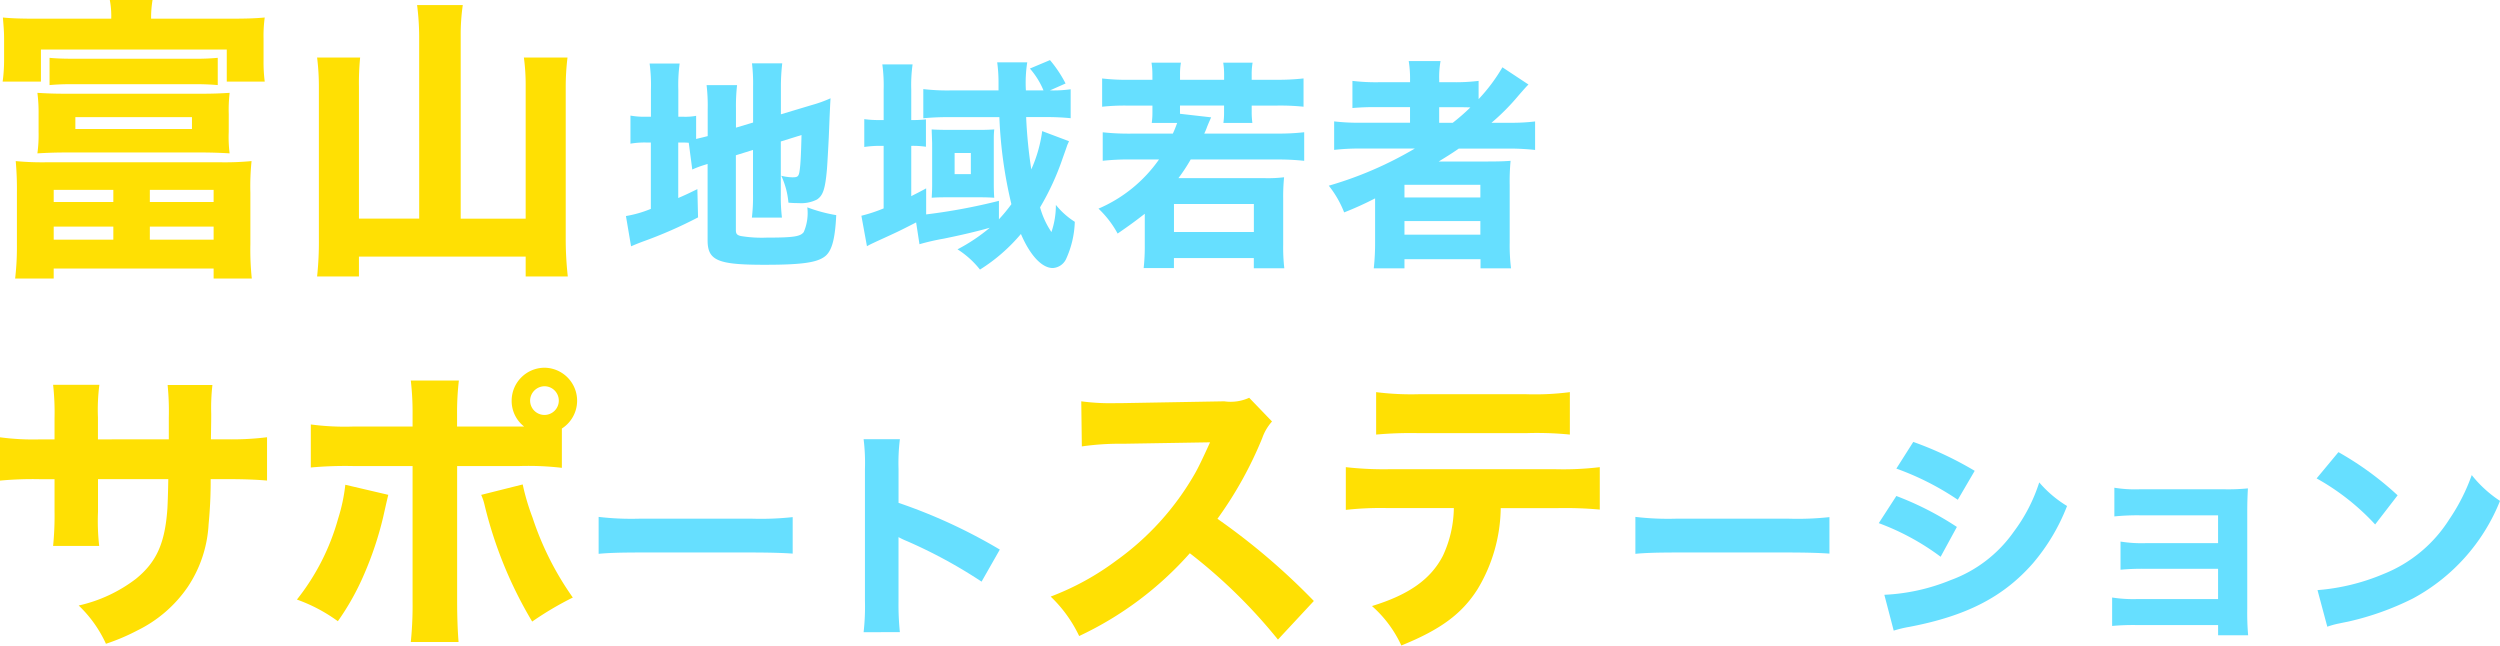 <svg xmlns="http://www.w3.org/2000/svg" width="174.282" height="45" viewBox="0 0 174.282 45">
  <g id="グループ_529" data-name="グループ 529" transform="translate(-239.078 -401.387)">
    <path id="パス_2594" data-name="パス 2594" d="M246.863,402.689a6.039,6.039,0,0,0-.1-1.3h2.979a7.53,7.53,0,0,0-.1,1.3h5.543c1.1,0,1.737-.021,2.378-.082a9.312,9.312,0,0,0-.082,1.468v1.51a10.7,10.7,0,0,0,.082,1.489h-2.647v-2.233H241.962v2.233h-2.669a11.15,11.15,0,0,0,.1-1.51v-1.488c0-.518-.041-.931-.084-1.468.621.061,1.283.082,2.379.082Zm-6.576,12.12a21.8,21.8,0,0,0-.083-2.192,19.4,19.4,0,0,0,2.151.083h12.119a19.821,19.821,0,0,0,2.171-.083,17.164,17.164,0,0,0-.083,2.192v3.619a19.276,19.276,0,0,0,.1,2.378H254v-.7H242.851v.7h-2.688a19.02,19.02,0,0,0,.124-2.357Zm14.766-4.22a9.259,9.259,0,0,0,.062,1.49c-.662-.042-1.344-.062-1.985-.062H243.7c-.662,0-1.3.02-1.985.062a9.5,9.5,0,0,0,.083-1.49v-1.241a10.746,10.746,0,0,0-.083-1.489c.662.041,1.2.062,1.985.062h9.452c.765,0,1.3-.021,1.965-.062a10.1,10.1,0,0,0-.062,1.489Zm-12.491-5.171c.393.042.931.063,1.51.063h8.686a15.3,15.3,0,0,0,1.53-.063v1.9c-.476-.041-.951-.062-1.53-.062H244.03c-.538,0-1.013.021-1.468.062Zm.29,10.051h4.157v-.847h-4.157Zm0,2.627h4.157v-.91h-4.157Zm1.51-8.542v.827h8.128v-.827Zm5.191,5.914H254v-.847h-4.446Zm0,2.627H254v-.91h-4.446Z" transform="translate(-0.03 0)" fill="#ffe003"/>
    <path id="パス_2595" data-name="パス 2595" d="M271.848,403.965a17.661,17.661,0,0,0-.145-2.171h3.186a14.436,14.436,0,0,0-.145,2.171v12.72h4.529v-9.224a14.486,14.486,0,0,0-.124-2.006h3.04a17.011,17.011,0,0,0-.124,2.006v10.548a23.723,23.723,0,0,0,.145,2.709h-2.937v-1.386H267.65v1.386h-2.917a23.112,23.112,0,0,0,.124-2.668V407.5a16.579,16.579,0,0,0-.124-2.047h3a18.32,18.32,0,0,0-.083,2.047v9.183h4.2Z" transform="translate(-3.549 -0.056)" fill="#ffe003"/>
    <path id="パス_2596" data-name="パス 2596" d="M294.1,412.049a4.726,4.726,0,0,0-.5-.016h-.233V415.9c.465-.2.667-.294,1.334-.62l.047,1.97a30.5,30.5,0,0,1-3.863,1.691c-.45.171-.589.233-.807.326l-.357-2.11a8.029,8.029,0,0,0,1.737-.5v-4.624H291.2a5.747,5.747,0,0,0-1.164.078v-1.956a5.685,5.685,0,0,0,1.164.078h.264V408.34a11.286,11.286,0,0,0-.093-1.816h2.094a11.273,11.273,0,0,0-.092,1.831v1.878h.31a4.166,4.166,0,0,0,.931-.062v1.613c.372-.093.466-.109.807-.2v-1.877a12.211,12.211,0,0,0-.078-1.677h2.126a12.687,12.687,0,0,0-.078,1.6v1.365l1.194-.357v-2.513a11.919,11.919,0,0,0-.077-1.613h2.109a14.245,14.245,0,0,0-.093,1.66v1.893l2.172-.652a8.977,8.977,0,0,0,1.288-.465c-.032.527-.032.6-.063,1.257-.016.357-.016.449-.062,1.521-.062,1.241-.109,1.954-.124,2.156-.124,1.411-.279,1.846-.7,2.125a2.442,2.442,0,0,1-1.272.248,6.982,6.982,0,0,1-.714-.031,5.569,5.569,0,0,0-.5-1.876,3.443,3.443,0,0,0,.76.109c.4,0,.466-.047.528-.528.061-.435.093-1.132.124-2.42l-1.443.45v3.723a11.986,11.986,0,0,0,.078,1.583h-2.094a12.3,12.3,0,0,0,.077-1.645v-3.071l-1.194.371v5.213c0,.265.078.357.357.419a8.95,8.95,0,0,0,1.8.109c1.877,0,2.343-.077,2.575-.388a3.337,3.337,0,0,0,.248-1.722,10.808,10.808,0,0,0,2.016.543c-.078,1.644-.295,2.467-.76,2.855-.558.45-1.6.606-4.251.606-3.258,0-3.956-.3-3.956-1.708v-5.322c-.093.032-.156.047-.2.063a6.861,6.861,0,0,0-.869.326Z" transform="translate(-7.007 -0.709)" fill="#66dfff"/>
    <path id="パス_2597" data-name="パス 2597" d="M323.242,411.905c-.031.077-.031.077-.124.279,0,.015-.109.326-.326.931a18.054,18.054,0,0,1-1.566,3.4,5.755,5.755,0,0,0,.791,1.722,5.769,5.769,0,0,0,.31-1.892,5.417,5.417,0,0,0,1.319,1.179,6.691,6.691,0,0,1-.621,2.622,1.092,1.092,0,0,1-.915.6c-.76,0-1.582-.884-2.219-2.374a12.194,12.194,0,0,1-2.855,2.482,6.278,6.278,0,0,0-1.566-1.411,12.394,12.394,0,0,0,2.25-1.505c-.993.28-2,.512-3.211.76a16.193,16.193,0,0,0-1.691.388l-.233-1.52c-1.211.621-1.211.621-2.777,1.335-.357.171-.434.2-.651.326l-.388-2.126a10.734,10.734,0,0,0,1.551-.512v-4.36h-.279a7.337,7.337,0,0,0-1.071.078v-1.94a7.482,7.482,0,0,0,1.087.063h.264v-2.126a10.764,10.764,0,0,0-.093-1.753h2.11a10.424,10.424,0,0,0-.093,1.753v2.126a8.188,8.188,0,0,0,1.024-.047v1.909a6.106,6.106,0,0,0-1.024-.063v3.507c.357-.186.5-.248,1.039-.544v1.816a40.749,40.749,0,0,0,5.073-.946v1.287a11.2,11.2,0,0,0,.869-1.055,31.1,31.1,0,0,1-.838-6.067H314.9a18.056,18.056,0,0,0-1.815.078v-2.033a14.23,14.23,0,0,0,1.862.093h3.382v-.558a10.193,10.193,0,0,0-.093-1.4h2.095a9.3,9.3,0,0,0-.094,1.954h1.226a5.5,5.5,0,0,0-.947-1.521l1.4-.589a8.538,8.538,0,0,1,1.086,1.629l-1.086.482a8.524,8.524,0,0,0,1.442-.078v2.017a16.689,16.689,0,0,0-1.722-.078h-1.381a33.171,33.171,0,0,0,.358,3.647,9.575,9.575,0,0,0,.76-2.669Zm-9.541.14c-.016-.513-.031-.838-.031-.962.171.016.6.031.993.031h2.561c.264,0,.6-.016.807-.031a5.571,5.571,0,0,0-.032.589v3.243c0,.357.016.791.032.931-.233-.016-.574-.031-.915-.031h-2.529c-.373,0-.714.015-.916.031.016-.295.031-.559.031-.916Zm1.567,2.156H316.4v-1.473h-1.132Z" transform="translate(-9.641 -0.674)" fill="#66dfff"/>
    <path id="パス_2598" data-name="パス 2598" d="M331.71,407.293a5.208,5.208,0,0,0-.062-.838H333.7a4.644,4.644,0,0,0-.063.838v.357h3.073v-.357a5.088,5.088,0,0,0-.062-.838h2.048a4.649,4.649,0,0,0-.063.838v.357h1.722a15.989,15.989,0,0,0,1.893-.094v1.971a15.933,15.933,0,0,0-1.893-.078h-1.722v.449a5.89,5.89,0,0,0,.047.761H336.66a4.868,4.868,0,0,0,.047-.713v-.5h-3.073v.574l2.172.248c-.171.388-.171.388-.279.651a4.466,4.466,0,0,1-.2.481h5.042a15.858,15.858,0,0,0,1.924-.093V413.3a16.592,16.592,0,0,0-1.924-.093h-5.989a12.315,12.315,0,0,1-.854,1.3h6a9.446,9.446,0,0,0,1.365-.061,13.592,13.592,0,0,0-.062,1.519v3.181a12.552,12.552,0,0,0,.078,1.645h-2.126v-.714h-5.569v.7h-2.11a13.88,13.88,0,0,0,.078-1.613V416.99c-.682.527-.993.76-1.893,1.38a6.98,6.98,0,0,0-1.334-1.737,9.914,9.914,0,0,0,4.22-3.429h-1.986a16.856,16.856,0,0,0-1.939.093v-1.986a16.862,16.862,0,0,0,1.939.093h2.948a7.426,7.426,0,0,0,.3-.744h-1.769a5.314,5.314,0,0,0,.047-.744v-.465h-1.66a14.331,14.331,0,0,0-1.846.078v-1.971a14.784,14.784,0,0,0,1.846.094h1.66Zm1.505,10.968h5.569v-1.954h-5.569Z" transform="translate(-12.296 -0.701)" fill="#66dfff"/>
    <path id="パス_2599" data-name="パス 2599" d="M348.85,412.426a15.78,15.78,0,0,0-1.892.094v-1.986a14.693,14.693,0,0,0,1.923.092h3.367v-1.085H350a16.485,16.485,0,0,0-1.768.062V407.71a13.651,13.651,0,0,0,1.847.093h2.171v-.156a7.713,7.713,0,0,0-.093-1.318h2.219a6.3,6.3,0,0,0-.093,1.318v.156h.977a13.308,13.308,0,0,0,1.769-.093v1.272a12.132,12.132,0,0,0,1.66-2.219l1.815,1.2c-.186.186-.295.31-.7.775a15.293,15.293,0,0,1-1.878,1.892h1.226a13.956,13.956,0,0,0,1.815-.092v1.986a16.888,16.888,0,0,0-2-.094h-3.32c-.513.357-.916.6-1.4.9h3.382c.761,0,1.226-.016,1.629-.047a15.221,15.221,0,0,0-.062,1.706v3.971a13.157,13.157,0,0,0,.093,1.816h-2.126v-.637H351.86v.637h-2.14a16.117,16.117,0,0,0,.093-1.816V415.9a22.569,22.569,0,0,1-2.157.978,7.17,7.17,0,0,0-1.071-1.862,25.938,25.938,0,0,0,6-2.591Zm3.01,3.413h5.291v-.884H351.86Zm0,2.591h5.291v-.946H351.86Zm3.367-7.8a14.153,14.153,0,0,0,1.226-1.07c-.357-.015-.527-.015-.993-.015H354.28v1.085Z" transform="translate(-14.873 -0.684)" fill="#66dfff"/>
    <path id="パス_2600" data-name="パス 2600" d="M250.846,436.32v-1.51a18.491,18.491,0,0,0-.083-2.276h3.123a14.222,14.222,0,0,0-.083,2.006c0,.393,0,.393-.021,1.779h1.1a19.808,19.808,0,0,0,2.812-.145v3.02c-.724-.063-1.572-.1-2.771-.1h-1.158a31.043,31.043,0,0,1-.145,3.144,8.675,8.675,0,0,1-1.448,4.363,9.078,9.078,0,0,1-3.516,3.041,14.307,14.307,0,0,1-2.192.931,8.614,8.614,0,0,0-1.9-2.668,10.258,10.258,0,0,0,3.991-1.861c1.448-1.179,2.027-2.5,2.193-4.9.021-.414.041-.868.062-2.047h-4.9v2.275a15.522,15.522,0,0,0,.083,2.379H242.78a21.071,21.071,0,0,0,.1-2.42v-2.233h-1.034a24.435,24.435,0,0,0-2.771.1v-3.02a17.4,17.4,0,0,0,2.833.145h.972v-1.468a17.58,17.58,0,0,0-.1-2.337h3.226a13.521,13.521,0,0,0-.1,2.274v1.531Z" transform="translate(0 -4.306)" fill="#ffe003"/>
    <path id="パス_2601" data-name="パス 2601" d="M269.471,440c-.062.248-.083.332-.352,1.53a23.663,23.663,0,0,1-1.344,4.033,17.656,17.656,0,0,1-1.82,3.248,11.228,11.228,0,0,0-2.854-1.51,15.892,15.892,0,0,0,2.874-5.646,12.1,12.1,0,0,0,.5-2.357Zm12.1-1.882a20.089,20.089,0,0,0-2.978-.124h-4.323v9.431c0,1.1.042,2.13.1,2.833h-3.33a25.533,25.533,0,0,0,.124-2.833v-9.431h-4.115a26.592,26.592,0,0,0-2.979.1v-3a18.114,18.114,0,0,0,2.979.145h4.115v-.806a19.57,19.57,0,0,0-.124-2.4h3.351a19.325,19.325,0,0,0-.125,2.4v.806h4.674a2.26,2.26,0,0,1-.869-1.8,2.3,2.3,0,0,1,2.3-2.3,2.3,2.3,0,0,1,1.2,4.239Zm-2.73,1.158a15.922,15.922,0,0,0,.682,2.3,20.957,20.957,0,0,0,2.812,5.584,22.321,22.321,0,0,0-2.833,1.675,29.1,29.1,0,0,1-3.329-8.169,3.587,3.587,0,0,0-.227-.663Zm.517-5.853a1,1,0,1,0,1.013-.992A1.015,1.015,0,0,0,279.357,433.421Z" transform="translate(-3.324 -4.117)" fill="#ffe003"/>
    <path id="パス_2602" data-name="パス 2602" d="M287.51,443.207a19.343,19.343,0,0,0,2.839.125H298.2a20.5,20.5,0,0,0,2.838-.109v2.544c-.62-.047-1.644-.078-2.855-.078h-7.834c-1.35,0-2.234.031-2.839.093Z" transform="translate(-6.7 -5.786)" fill="#66dfff"/>
    <path id="パス_2603" data-name="パス 2603" d="M308.949,450.374a16.036,16.036,0,0,0,.093-2.188V439a13.541,13.541,0,0,0-.093-2.078h2.529a13.5,13.5,0,0,0-.094,2.078v2.358a37.4,37.4,0,0,1,7.06,3.258l-1.272,2.234a34.122,34.122,0,0,0-5.2-2.824,5.423,5.423,0,0,1-.59-.279v4.468a19.16,19.16,0,0,0,.094,2.157Z" transform="translate(-9.666 -4.916)" fill="#66dfff"/>
    <path id="パス_2604" data-name="パス 2604" d="M339.927,450.426a36.807,36.807,0,0,0-6.143-6.019,23.8,23.8,0,0,1-7.714,5.771,9.339,9.339,0,0,0-1.986-2.75,18.674,18.674,0,0,0,4.592-2.523,19.083,19.083,0,0,0,5.419-5.977c.269-.455.62-1.2,1.1-2.254l-6.039.1a18.655,18.655,0,0,0-2.9.186l-.04-3.144a15.276,15.276,0,0,0,2.523.125h.393l7.052-.125a3.1,3.1,0,0,0,1.738-.248l1.592,1.654a3.413,3.413,0,0,0-.682,1.159,26.952,26.952,0,0,1-3.123,5.625,46.162,46.162,0,0,1,6.721,5.729Z" transform="translate(-11.76 -4.452)" fill="#ffe003"/>
    <path id="パス_2605" data-name="パス 2605" d="M358.762,441.2a11.206,11.206,0,0,1-1.613,5.646c-1.1,1.737-2.607,2.833-5.316,3.929a8.255,8.255,0,0,0-2.047-2.75c2.564-.786,4.095-1.861,4.942-3.5a8.068,8.068,0,0,0,.765-3.329H350.9a22.113,22.113,0,0,0-2.937.125v-2.978a23.549,23.549,0,0,0,2.979.144h11.664a21.261,21.261,0,0,0,3.061-.144V441.3a26.783,26.783,0,0,0-3-.1Zm-8.686-8.087a19.47,19.47,0,0,0,2.978.145h7.466a18.957,18.957,0,0,0,3.061-.145v2.958a23.272,23.272,0,0,0-3.019-.1h-7.549a26.882,26.882,0,0,0-2.936.1Z" transform="translate(-15.064 -4.389)" fill="#ffe003"/>
    <path id="パス_2606" data-name="パス 2606" d="M371.39,443.207a19.343,19.343,0,0,0,2.839.125h7.85a20.51,20.51,0,0,0,2.839-.109v2.544c-.62-.047-1.644-.078-2.855-.078h-7.834c-1.35,0-2.234.031-2.839.093Z" transform="translate(-18.305 -5.786)" fill="#66dfff"/>
    <path id="パス_2607" data-name="パス 2607" d="M392.307,440.91a21.521,21.521,0,0,1,4.22,2.157l-1.133,2.079a17.083,17.083,0,0,0-4.313-2.343Zm-.837,6.888a13.846,13.846,0,0,0,4.623-1.024,9.238,9.238,0,0,0,4.406-3.382,11.582,11.582,0,0,0,1.769-3.429,7.976,7.976,0,0,0,1.939,1.644,13.862,13.862,0,0,1-2.373,3.987c-2.064,2.358-4.639,3.678-8.611,4.438a8.318,8.318,0,0,0-1.1.264Zm2.017-10.658a24.33,24.33,0,0,1,4.282,2.016l-1.179,2.017A19.22,19.22,0,0,0,392.307,439Z" transform="translate(-21.029 -4.946)" fill="#66dfff"/>
    <path id="パス_2608" data-name="パス 2608" d="M411.7,450.421a16.079,16.079,0,0,0-1.738.062V448.5a9.42,9.42,0,0,0,1.738.109h5.647V446.5h-5a16.232,16.232,0,0,0-1.8.063V444.6a9.211,9.211,0,0,0,1.8.109h5v-1.94h-5.492a16.221,16.221,0,0,0-1.738.078v-2a8.868,8.868,0,0,0,1.738.109h5.973a14.191,14.191,0,0,0,1.6-.063c-.03.544-.046,1.009-.046,1.646v6.733a18.328,18.328,0,0,0,.061,1.861h-2.094v-.713Z" transform="translate(-23.641 -5.459)" fill="#66dfff"/>
    <path id="パス_2609" data-name="パス 2609" d="M428.027,437.968a21.77,21.77,0,0,1,4.126,3.01l-1.567,2.032a16.391,16.391,0,0,0-4.08-3.211Zm-1.459,9.619a14.811,14.811,0,0,0,4.623-1.133,9.633,9.633,0,0,0,4.562-3.8,13.459,13.459,0,0,0,1.567-3.087,8.423,8.423,0,0,0,1.97,1.8,13.355,13.355,0,0,1-6.066,6.8,19.651,19.651,0,0,1-4.515,1.614c-.388.078-.388.078-.682.14a5.633,5.633,0,0,0-.776.217Z" transform="translate(-25.93 -5.061)" fill="#66dfff"/>
  </g>
</svg>
